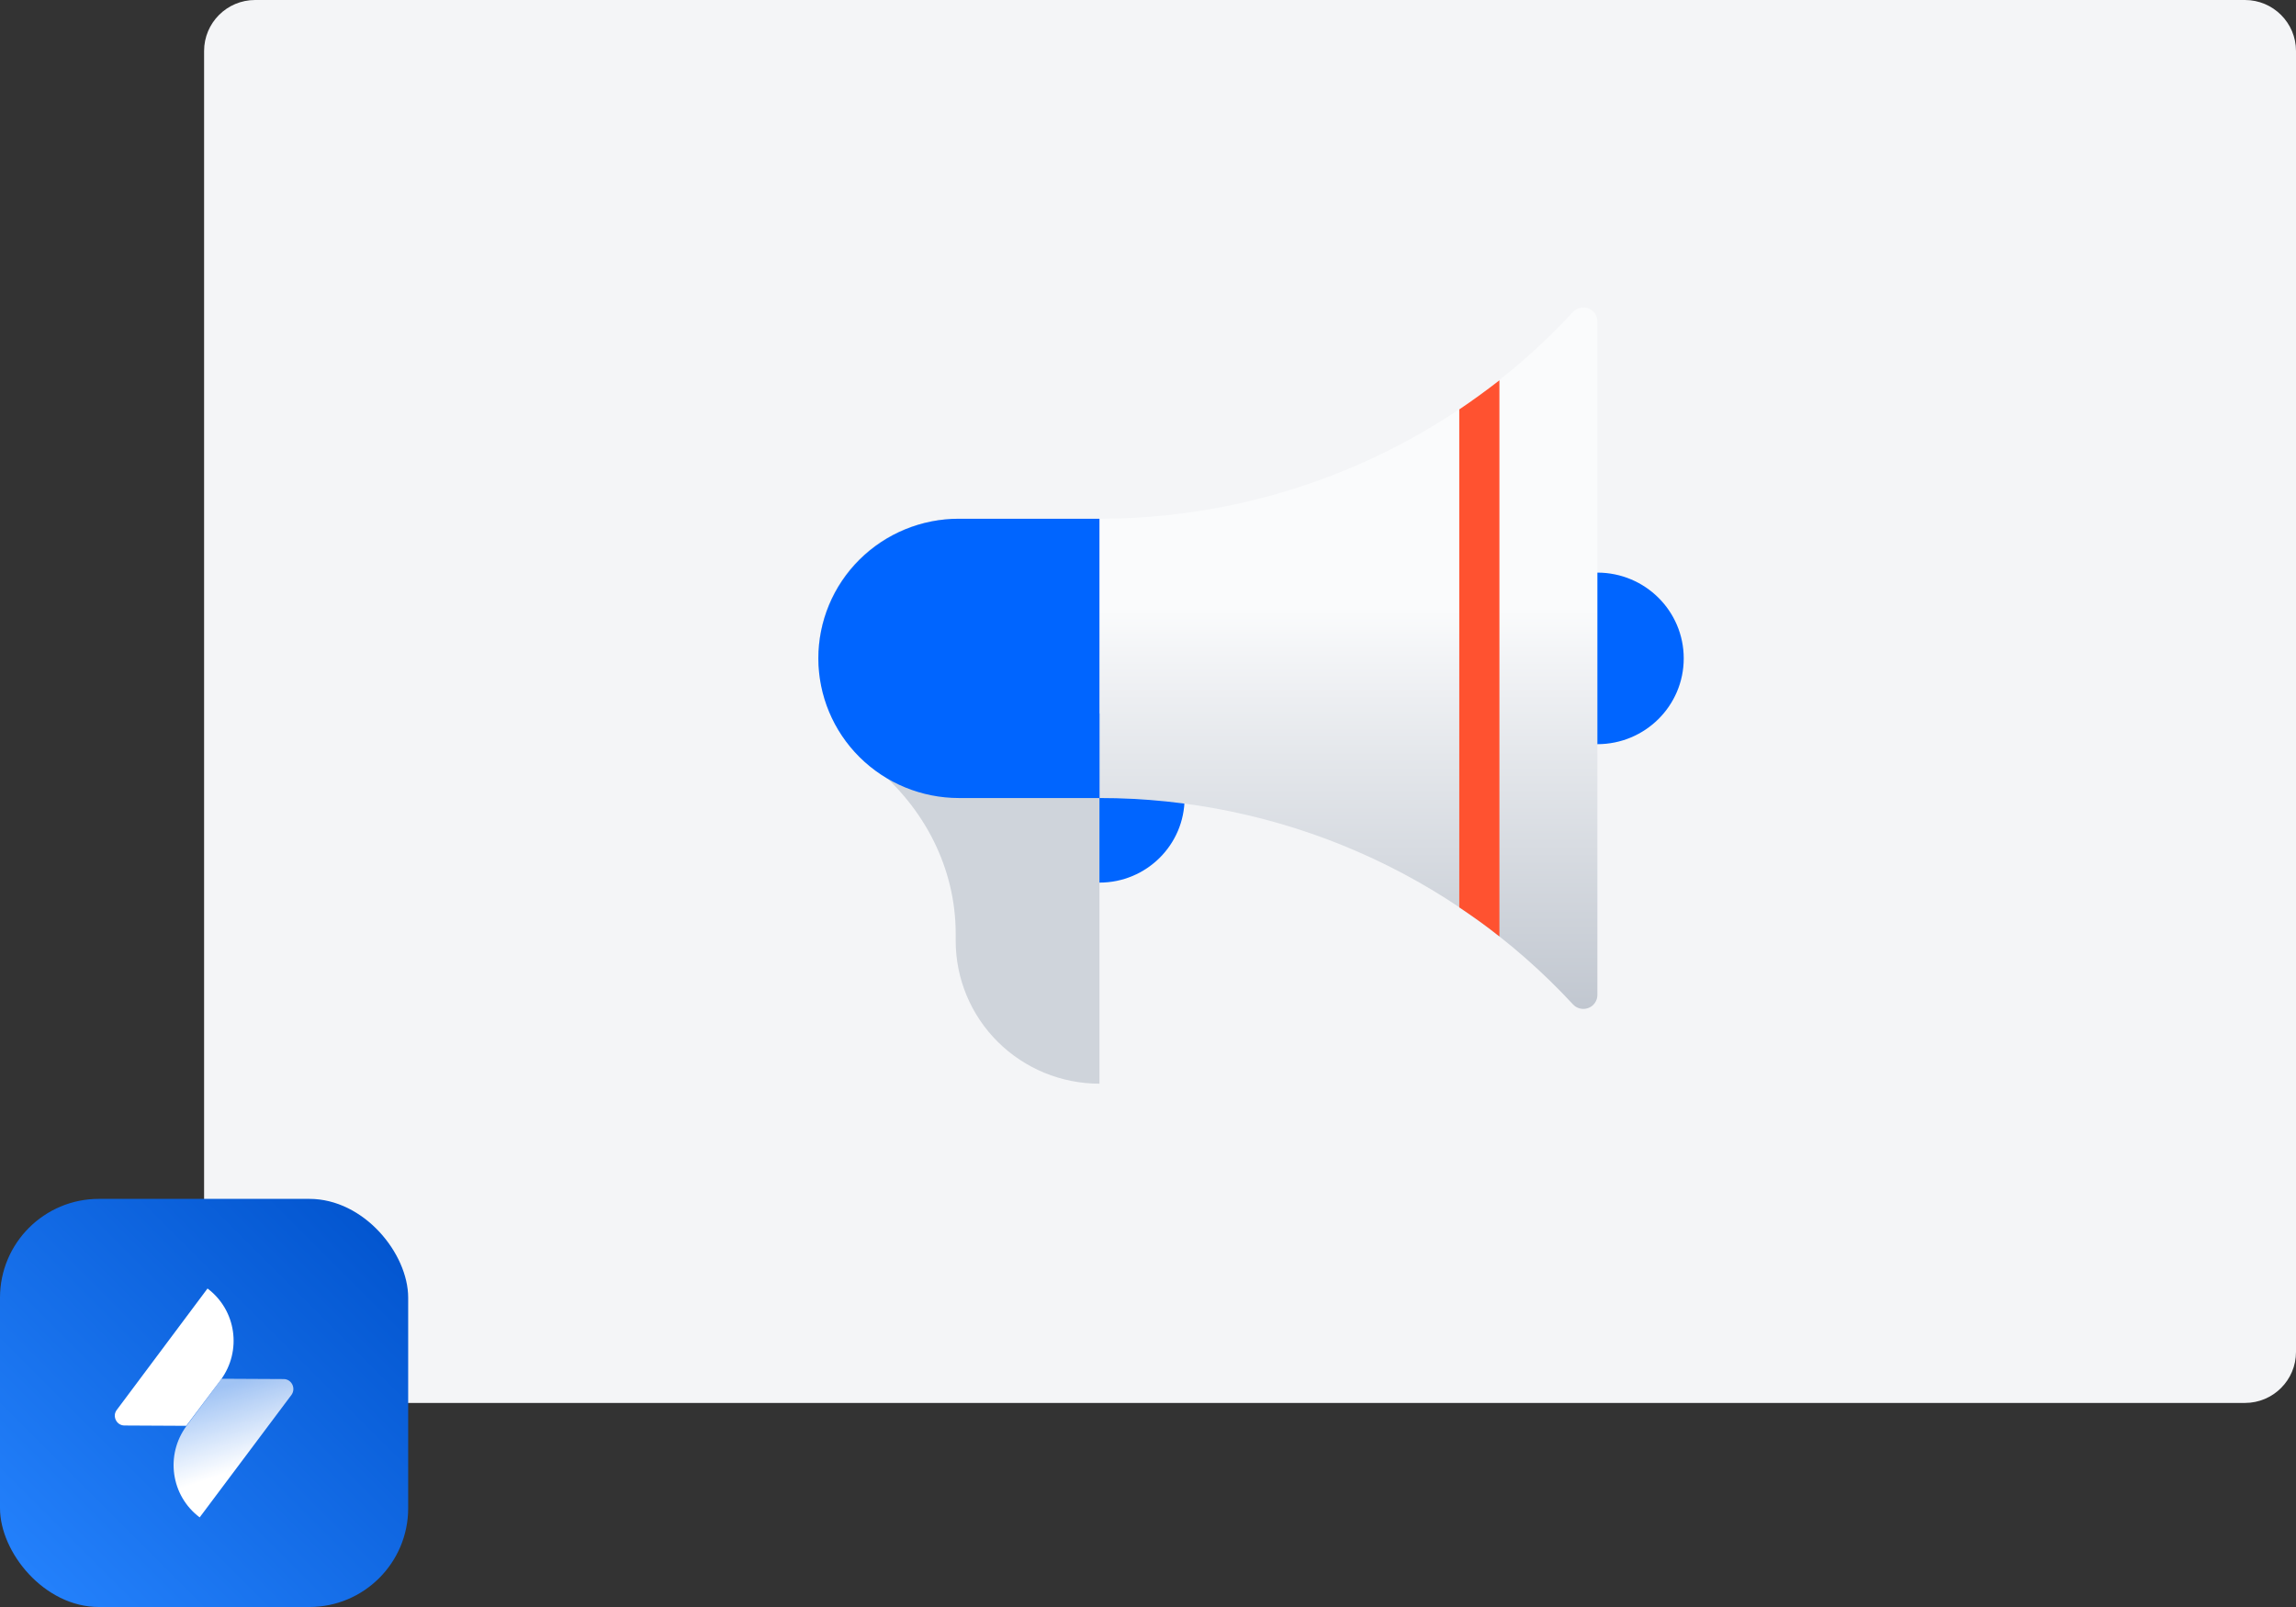 <svg width="180" height="126" viewBox="0 0 180 126" fill="none" xmlns="http://www.w3.org/2000/svg">
<rect x="0" y="0" width="180" height="126" fill="#333333" stroke="none"/>
<path d="M16 4C16 1.791 17.791 0 20 0H176C178.209 0 180 1.791 180 4V106C180 108.209 178.209 110 176 110H20C17.791 110 16 108.209 16 106V4Z" fill="#F4F5F7"/>
<g clip-path="url(#clip0_1613_12528)">
<path d="M64.157 24.125H132V84.969H64.157V24.125Z" fill="white" fill-opacity="0.01"/>
<path d="M86.195 69.203C89.88 69.203 92.868 66.233 92.868 62.571C92.868 58.908 89.88 55.939 86.195 55.939C82.508 55.939 79.52 58.908 79.52 62.571C79.52 66.233 82.508 69.203 86.195 69.203Z" fill="#0065FF"/>
<path d="M86.194 40.673V84.969C83.205 84.969 80.339 83.789 78.225 81.689C76.112 79.589 74.924 76.74 74.924 73.77V73.207C74.924 68.076 72.469 63.322 68.47 60.068C65.983 58.066 64.157 55.032 64.157 51.622C64.149 50.182 64.428 48.755 64.979 47.422C65.53 46.09 66.341 44.88 67.366 43.862C68.391 42.843 69.609 42.037 70.949 41.49C72.29 40.943 73.727 40.665 75.176 40.673H86.194Z" fill="#CFD4DB"/>
<path d="M125.231 58.348C128.97 58.348 132 55.337 132 51.622C132 47.908 128.97 44.897 125.231 44.897C121.493 44.897 118.463 47.908 118.463 51.622C118.463 55.337 121.493 58.348 125.231 58.348Z" fill="#0065FF"/>
<path d="M125.231 78.024C125.229 78.245 125.159 78.459 125.032 78.639C124.905 78.82 124.726 78.958 124.518 79.035C124.311 79.113 124.085 79.127 123.87 79.075C123.654 79.023 123.459 78.907 123.311 78.744C118.588 73.642 112.85 69.571 106.461 66.787C100.072 64.003 93.171 62.568 86.195 62.571V40.674C93.173 40.671 100.075 39.23 106.463 36.441C112.852 33.651 118.589 29.575 123.311 24.47C123.461 24.304 123.659 24.188 123.877 24.137C124.096 24.085 124.325 24.102 124.533 24.183C124.742 24.265 124.921 24.408 125.045 24.593C125.17 24.779 125.235 24.997 125.231 25.22V78.024Z" fill="url(#paint0_linear_1613_12528)"/>
<path d="M114.402 71.142C115.472 71.862 116.543 72.612 117.55 73.426V29.818C116.543 30.6 115.472 31.383 114.402 32.102V71.142Z" fill="#FF5230"/>
<path d="M75.176 40.673H86.194V62.571H75.176C72.254 62.571 69.451 61.417 67.385 59.364C65.318 57.311 64.157 54.526 64.157 51.622C64.157 48.718 65.318 45.933 67.385 43.88C69.451 41.827 72.254 40.673 75.176 40.673Z" fill="#0065FF"/>
</g>
<g clip-path="url(#clip1_1613_12528)">
<path d="M32 94H0V126H32V94Z" fill="url(#paint1_linear_1613_12528)"/>
<path d="M17.372 108.103L22.242 108.128C22.857 108.128 23.216 108.846 22.857 109.359L15.654 118.972C13.398 117.28 12.937 114.075 14.629 111.794L17.372 108.103Z" fill="url(#paint2_linear_1613_12528)"/>
<path d="M14.603 111.794L9.758 111.769C9.143 111.769 8.784 111.051 9.143 110.564L16.269 101.028C18.525 102.72 18.986 105.924 17.295 108.206L14.603 111.794Z" fill="white"/>
</g>
<defs>
<linearGradient id="paint0_linear_1613_12528" x1="105.713" y1="79.11" x2="105.713" y2="24.125" gradientUnits="userSpaceOnUse">
<stop stop-color="#C1C7D0"/>
<stop offset="0.45" stop-color="#EDEFF2"/>
<stop offset="0.57" stop-color="#FAFBFC"/>
</linearGradient>
<linearGradient id="paint1_linear_1613_12528" x1="32" y1="94" x2="3.8147e-06" y2="126" gradientUnits="userSpaceOnUse">
<stop stop-color="#0052CC"/>
<stop offset="1" stop-color="#2684FF"/>
</linearGradient>
<linearGradient id="paint2_linear_1613_12528" x1="17.18" y1="108.833" x2="19.232" y2="115.037" gradientUnits="userSpaceOnUse">
<stop stop-color="white" stop-opacity="0.6"/>
<stop offset="1" stop-color="white"/>
</linearGradient>
<clipPath id="clip0_1613_12528">
<rect width="68" height="61" fill="white" transform="translate(64 24)"/>
</clipPath>
<clipPath id="clip1_1613_12528">
<rect y="94" width="32" height="32" rx="7.75" fill="white"/>
</clipPath>
</defs>
</svg>
